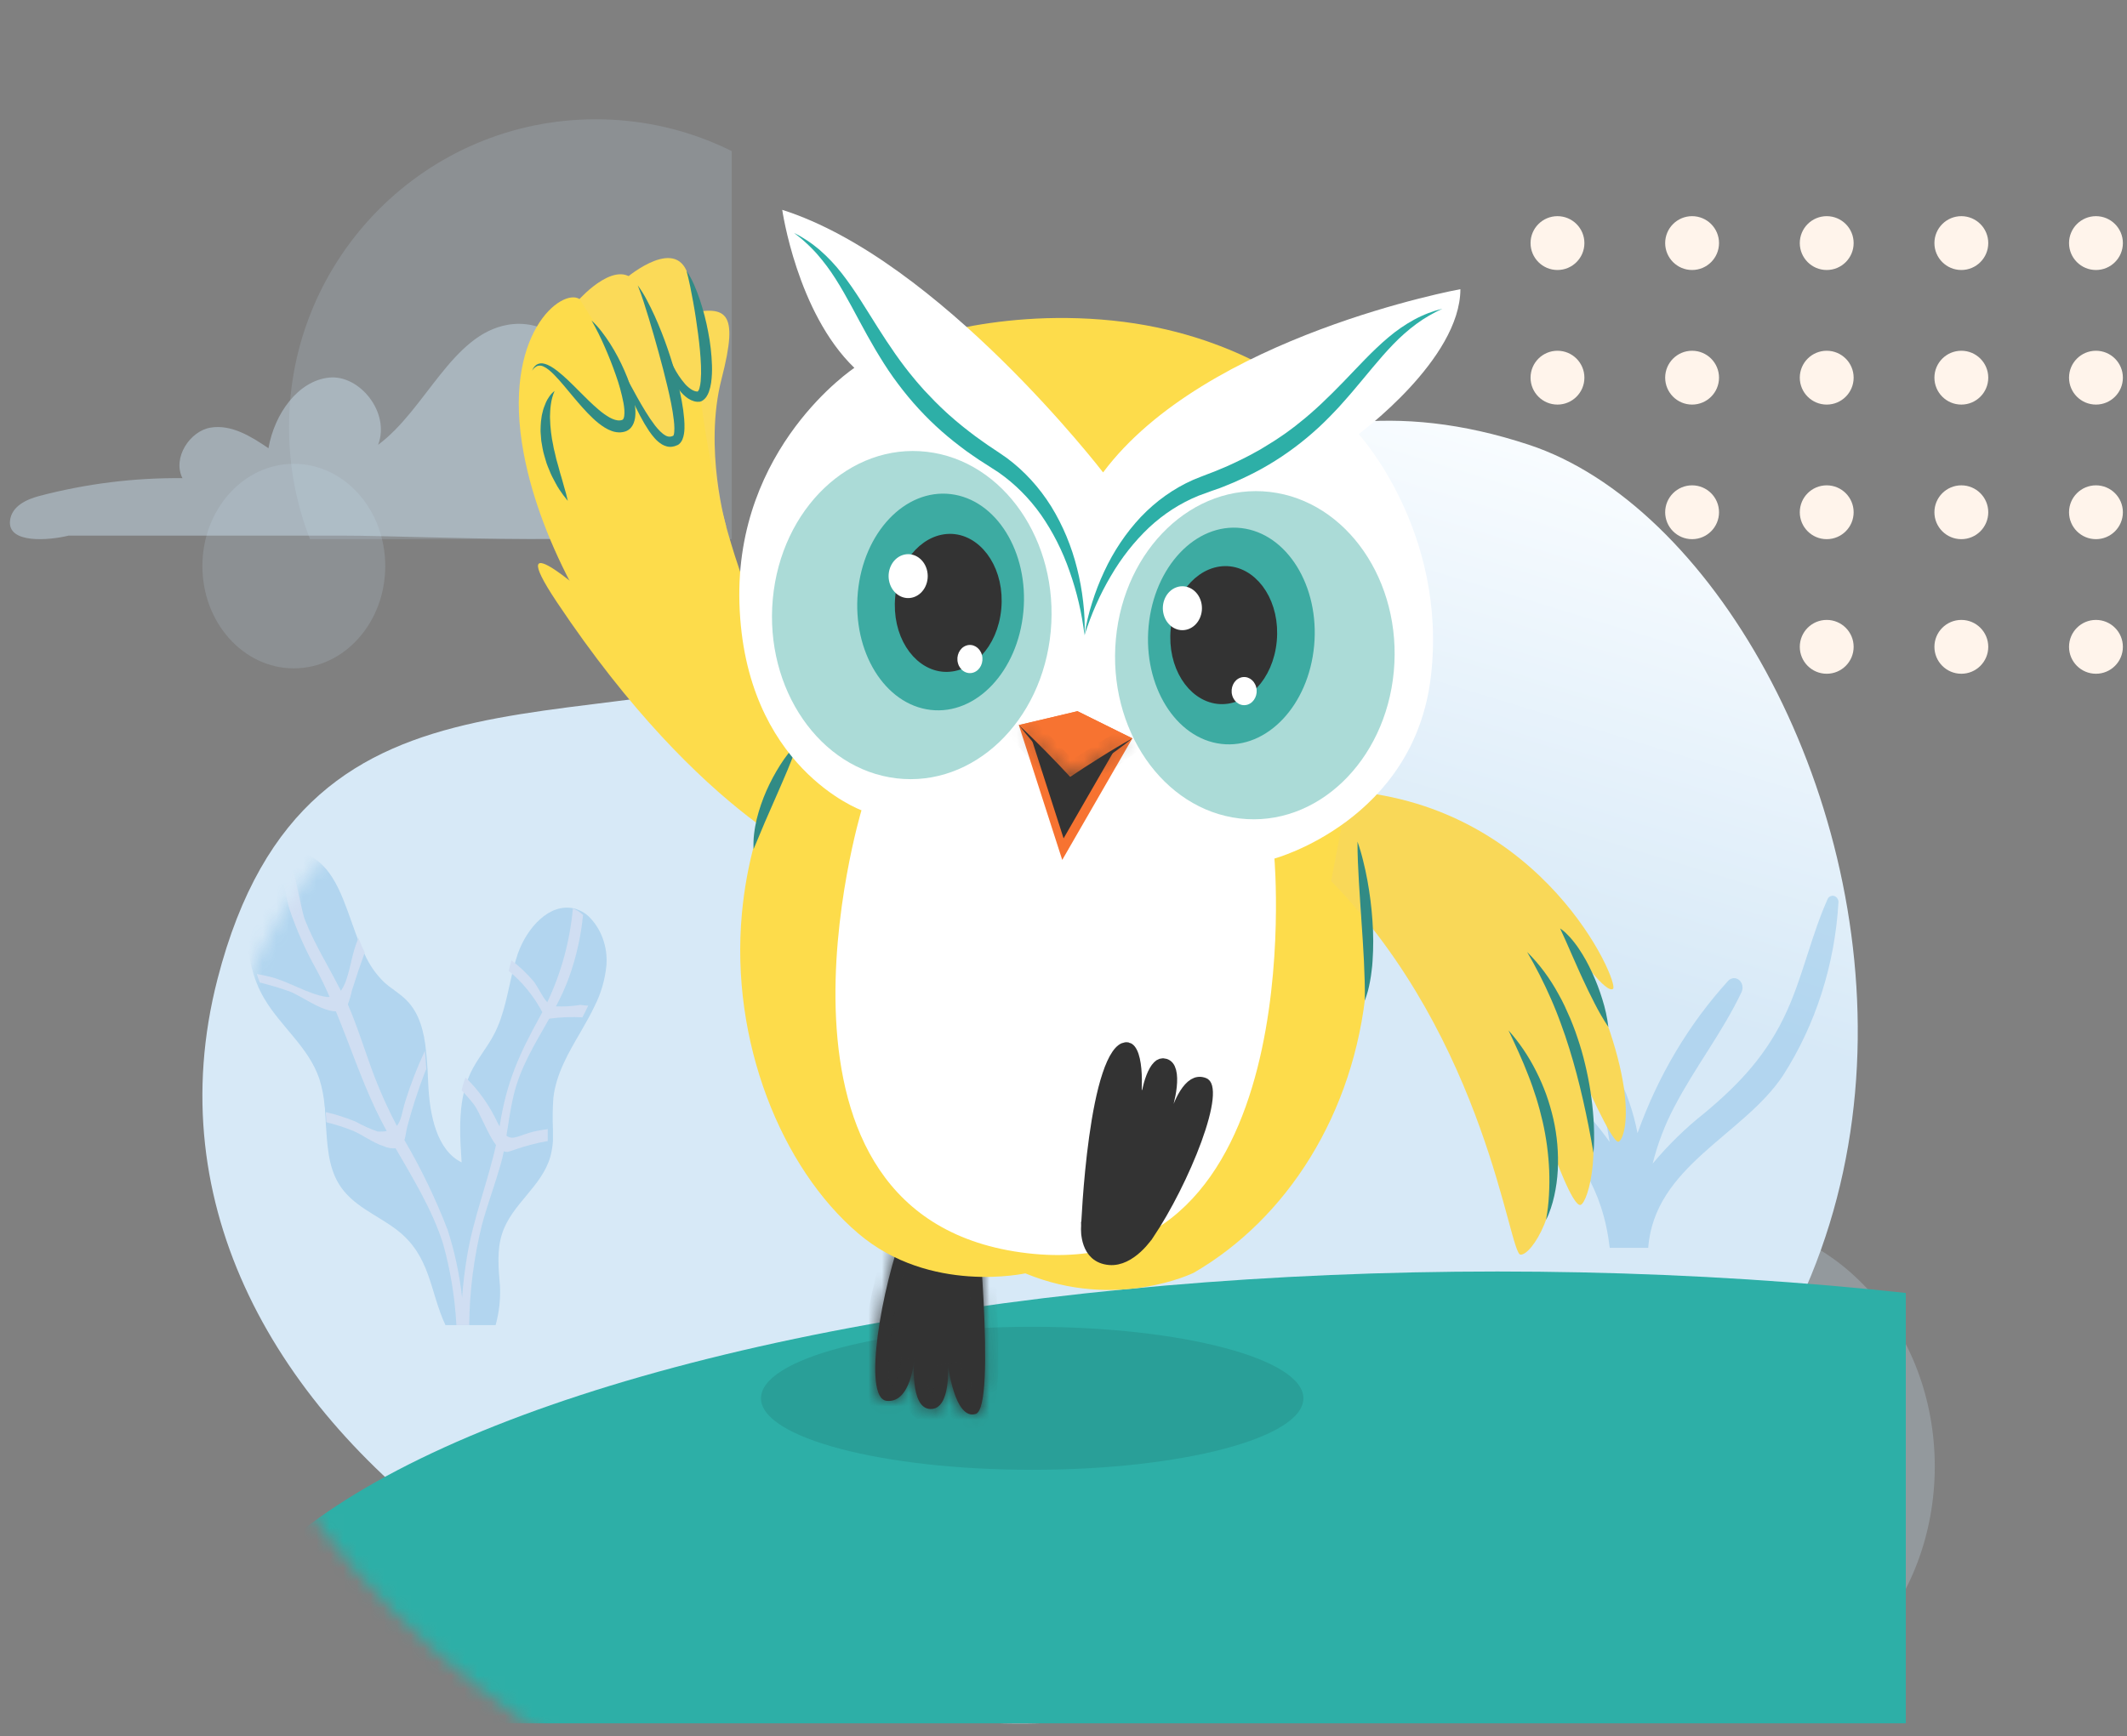 <svg width="158" height="129" viewBox="0 0 158 129" fill="none" xmlns="http://www.w3.org/2000/svg">
<rect x="0" y="0" width="158" height="129" fill="#808080" stroke="none"/>
<ellipse opacity="0.25" cx="127.429" cy="108.963" rx="16.292" ry="18.299" fill="#CDE4F4"/>
<g clip-path="url(#clip0_1544_17081)">
<ellipse opacity="0.16" cx="44.256" cy="31.736" rx="22.788" ry="22.874" fill="#CDE4F4"/>
</g>
<path opacity="0.8" d="M59.425 71.8H79.966C85.475 71.8 102.787 72.729 104.384 70.992C107.946 67.115 97.417 66.066 95.972 67.225C96.969 66.429 97.7 65.273 98.046 63.946C98.392 62.618 98.334 61.196 97.879 59.911C97.425 58.626 96.602 57.553 95.544 56.868C94.485 56.182 93.254 55.923 92.05 56.134C87.898 56.852 85.96 62.43 82.421 65.053C83.344 62.655 81.037 59.806 78.757 60.058C76.478 60.31 74.725 62.723 74.277 65.305C72.967 64.408 71.509 63.521 69.977 63.773C68.445 64.025 67.126 66.013 67.887 67.529C64.304 67.493 60.729 67.938 57.238 68.857C56.315 69.103 55.194 69.607 55.078 70.693C54.894 72.403 57.925 72.167 59.425 71.8Z" fill="#CDE4F4"/>
<path opacity="0.44" d="M5.09 39.8H25.631C31.141 39.8 48.452 40.729 50.049 38.992C53.611 35.115 43.082 34.066 41.638 35.225C42.634 34.429 43.365 33.273 43.711 31.946C44.058 30.618 43.999 29.196 43.544 27.911C43.09 26.626 42.267 25.553 41.209 24.868C40.15 24.182 38.919 23.923 37.716 24.134C33.563 24.852 31.625 30.43 28.086 33.053C29.009 30.655 26.702 27.806 24.423 28.058C22.143 28.31 20.39 30.723 19.942 33.305C18.632 32.408 17.174 31.521 15.642 31.773C14.11 32.025 12.791 34.013 13.552 35.529C9.969 35.493 6.394 35.938 2.903 36.857C1.98 37.103 0.859 37.607 0.743 38.693C0.559 40.404 3.59 40.167 5.09 39.8Z" fill="#CDE4F4"/>
<circle cx="115.694" cy="18.062" r="2" fill="#FFF4EB"/>
<circle cx="125.694" cy="18.062" r="2" fill="#FFF4EB"/>
<circle cx="135.694" cy="18.062" r="2" fill="#FFF4EB"/>
<circle cx="145.694" cy="18.062" r="2" fill="#FFF4EB"/>
<circle cx="155.694" cy="18.062" r="2" fill="#FFF4EB"/>
<circle cx="115.694" cy="28.062" r="2" fill="#FFF4EB"/>
<circle cx="125.694" cy="28.062" r="2" fill="#FFF4EB"/>
<circle cx="135.694" cy="28.062" r="2" fill="#FFF4EB"/>
<circle cx="145.694" cy="28.062" r="2" fill="#FFF4EB"/>
<circle cx="155.694" cy="28.062" r="2" fill="#FFF4EB"/>
<circle cx="115.694" cy="38.062" r="2" fill="#FFF4EB"/>
<circle cx="125.694" cy="38.062" r="2" fill="#FFF4EB"/>
<circle cx="135.694" cy="38.062" r="2" fill="#FFF4EB"/>
<circle cx="145.694" cy="38.062" r="2" fill="#FFF4EB"/>
<circle cx="155.694" cy="38.062" r="2" fill="#FFF4EB"/>
<circle cx="115.694" cy="48.062" r="2" fill="#FFF4EB"/>
<circle cx="125.694" cy="48.062" r="2" fill="#FFF4EB"/>
<circle cx="135.694" cy="48.062" r="2" fill="#FFF4EB"/>
<circle cx="145.694" cy="48.062" r="2" fill="#FFF4EB"/>
<circle cx="155.694" cy="48.062" r="2" fill="#FFF4EB"/>
<ellipse opacity="0.16" cx="21.826" cy="42.062" rx="6.792" ry="7.6" fill="#CDE4F4"/>
<path d="M16.157 72.746C7.444 106.562 51.294 132.39 84.08 127.457C161.519 115.803 140.433 41.909 113.563 33.046C93.67 26.485 83.403 39.522 64.113 47.86C44.622 56.285 22.874 46.675 16.157 72.746Z" fill="url(#paint0_linear_1544_17081)"/>
<g clip-path="url(#clip1_1544_17081)">
<mask id="mask0_1544_17081" style="mask-type:alpha" maskUnits="userSpaceOnUse" x="15" y="26" width="173" height="122">
<path d="M16.604 77.917C4.417 120.187 65.752 152.472 111.611 146.305C219.929 131.739 190.435 39.371 152.85 28.293C125.025 20.091 110.664 36.386 83.683 46.809C56.42 57.341 26 45.328 16.604 77.917Z" fill="url(#paint1_linear_1544_17081)"/>
</mask>
<g mask="url(#mask0_1544_17081)">
<path opacity="0.24" d="M45.048 71.724C44.942 72.798 44.64 73.837 44.158 74.776C44.021 75.069 43.869 75.362 43.713 75.645C43.556 75.927 43.327 76.34 43.131 76.677C42.241 78.202 41.313 79.782 41.107 81.564C41.049 82.344 41.038 83.127 41.073 83.909C41.073 84.208 41.073 84.496 41.073 84.789C41.047 85.174 40.985 85.554 40.887 85.924C40.261 88.172 38.003 89.459 37.294 91.675C36.898 92.902 37.03 94.249 37.138 95.546C37.188 96.532 37.078 97.52 36.815 98.462H33.09C31.911 95.937 32.009 93.309 29.452 91.365C27.986 90.252 26.167 89.6 25.175 87.977C24.368 86.657 24.309 85.039 24.197 83.415C24.197 83.165 24.172 82.91 24.148 82.66C24.148 82.503 24.148 82.351 24.114 82.194C24.061 81.503 23.929 80.822 23.723 80.168C22.931 77.811 20.872 76.307 19.631 74.195C19.417 73.836 19.231 73.458 19.073 73.065C18.99 72.859 18.917 72.647 18.849 72.436C18.466 71.232 18.321 69.951 18.424 68.679C18.527 67.407 18.875 66.175 19.445 65.067C19.693 64.567 20.025 64.125 20.423 63.764C20.604 63.608 20.805 63.484 21.019 63.394L21.127 63.356C21.753 63.178 22.415 63.255 22.994 63.574C24.95 64.584 25.585 67.098 26.446 69.422C26.49 69.547 26.539 69.672 26.587 69.791C26.733 70.162 26.896 70.525 27.076 70.877C27.432 71.684 27.931 72.402 28.543 72.989C29.066 73.467 29.687 73.804 30.186 74.309C31.163 75.281 31.511 76.677 31.652 78.143C31.701 78.588 31.735 79.039 31.76 79.484C31.784 79.929 31.794 80.233 31.814 80.603C31.921 82.845 32.439 85.463 34.292 86.369C34.17 84.605 34.062 82.764 34.478 81.086C34.555 80.758 34.656 80.439 34.781 80.13C34.835 79.989 34.894 79.848 34.957 79.712C35.446 78.68 36.204 77.828 36.722 76.812C37.446 75.411 37.7 73.793 38.071 72.229C38.135 71.969 38.203 71.686 38.282 71.447C38.36 71.208 38.399 71.062 38.462 70.872C39.147 68.928 40.814 67.07 42.652 67.505C42.752 67.528 42.85 67.561 42.945 67.603C43.23 67.707 43.494 67.871 43.723 68.086C44.185 68.534 44.546 69.097 44.776 69.729C45.006 70.362 45.099 71.045 45.048 71.724Z" fill="#3E96D4"/>
<path d="M43.694 74.722C43.56 75.016 43.413 75.31 43.26 75.593C42.449 75.544 41.635 75.577 40.828 75.691H40.795C39.767 77.525 38.643 79.294 38.148 81.412C37.915 82.392 37.782 83.388 37.62 84.385C38.124 84.766 38.605 84.33 39.633 84.085C39.983 84.002 40.335 83.94 40.69 83.9C40.69 84.199 40.69 84.488 40.69 84.782C39.885 84.924 39.09 85.129 38.31 85.397C37.872 85.539 37.706 85.664 37.425 85.544C37.349 85.914 37.263 86.29 37.158 86.633C36.734 88.103 36.206 89.513 35.806 90.988C35.2 93.42 34.88 95.933 34.854 98.462H33.902C33.792 96.401 33.458 94.364 32.908 92.398C32.084 89.834 30.694 87.596 29.385 85.321C29.077 85.346 28.767 85.29 28.481 85.157C27.8 84.962 26.796 84.254 26.234 84.025C25.582 83.763 24.916 83.55 24.24 83.388C24.24 83.138 24.216 82.882 24.192 82.632C24.956 82.805 25.707 83.045 26.439 83.35C26.958 83.642 27.498 83.885 28.052 84.074C28.276 84.09 28.502 84.079 28.724 84.041C28.448 83.524 28.171 83.007 27.919 82.474C26.791 80.084 25.958 77.574 24.949 75.146C23.849 75.146 22.355 73.965 21.45 73.644C20.736 73.393 20.022 73.186 19.294 73.001C19.213 72.794 19.142 72.582 19.075 72.37C19.394 72.43 19.708 72.495 20.027 72.571C21.427 72.903 22.883 73.883 24.278 74.079C24.348 74.085 24.418 74.085 24.487 74.079C24.183 73.388 23.864 72.707 23.502 72.043C22.698 70.614 22.023 69.094 21.488 67.508C21.308 66.964 21.012 65.081 20.617 63.671C20.794 63.515 20.989 63.39 21.198 63.3L21.303 63.262C22.003 64.966 22.35 67.585 22.664 68.38C23.397 70.225 24.444 71.864 25.32 73.617C25.91 72.833 26.058 71.243 26.424 70.231C26.486 70.056 26.553 69.888 26.62 69.686C26.762 70.058 26.921 70.422 27.096 70.775C26.762 71.689 26.448 72.62 26.144 73.589C26.07 73.946 25.968 74.294 25.839 74.629C26.596 76.377 27.143 78.222 27.824 80.013C28.306 81.267 28.86 82.484 29.48 83.655C29.823 83.252 29.866 82.599 30.104 81.842C30.506 80.55 30.993 79.294 31.561 78.086C31.608 78.532 31.641 78.984 31.665 79.431L31.565 79.665C31.057 80.986 30.619 82.34 30.252 83.72C30.19 83.938 30.142 84.379 30.042 84.717C31.277 86.821 32.349 89.045 33.245 91.364C33.774 92.995 34.136 94.69 34.326 96.415C34.402 95.35 34.531 94.29 34.712 93.242C35.188 90.438 36.23 87.841 36.844 85.076C36.263 84.346 35.645 82.664 35.207 82.071C34.919 81.701 34.612 81.35 34.288 81.02C34.363 80.692 34.461 80.371 34.583 80.062C35.572 81.013 36.389 82.174 36.992 83.481L37.111 83.699C37.629 80.356 38.591 78.293 40.143 75.473L40.285 75.206C39.642 74.002 38.792 72.96 37.786 72.141C37.848 71.88 37.915 71.597 37.991 71.357C38.577 71.798 39.119 72.309 39.609 72.882C39.947 73.29 40.281 74.074 40.652 74.471C41.682 72.315 42.329 69.947 42.556 67.503C42.833 67.608 43.09 67.772 43.313 67.988C43.153 69.573 42.804 71.127 42.275 72.604C41.998 73.358 41.67 74.086 41.295 74.781C41.907 74.802 42.52 74.764 43.127 74.667C43.284 74.7 43.498 74.705 43.694 74.722Z" fill="#D0DEF2"/>
<ellipse cx="111.235" cy="125.713" rx="96.169" ry="31.236" fill="#2DAFA7"/>
<path opacity="0.24" d="M136.569 67.006C136.306 71.659 134.876 76.134 132.444 79.918C129.498 84.358 122.892 86.638 122.435 92.718H119.575C119.067 88.334 117.18 85.742 114.206 82.558C112.597 80.822 111.025 78.67 111.718 76.07C111.861 75.662 112.433 75.406 112.69 75.926C113.693 78.083 115.057 80.003 116.708 81.582C117.766 82.552 118.725 83.65 119.568 84.854C119.118 82.038 118.467 79.31 116.708 76.79C116.641 76.68 116.61 76.546 116.622 76.413C116.633 76.279 116.686 76.154 116.77 76.06C116.855 75.965 116.966 75.906 117.086 75.894C117.205 75.881 117.324 75.915 117.423 75.99C119.555 78.171 121.029 81.039 121.641 84.198C123.161 79.935 125.46 76.074 128.39 72.862C128.5 72.752 128.64 72.688 128.788 72.681C128.935 72.675 129.08 72.727 129.197 72.828C129.313 72.929 129.395 73.073 129.426 73.234C129.458 73.395 129.438 73.564 129.37 73.71C127.94 76.726 125.895 79.31 124.365 82.262C123.67 83.578 123.131 84.99 122.764 86.462C123.922 85.075 125.203 83.823 126.589 82.726C129.227 80.526 131.307 78.334 132.787 75.014C133.974 72.342 134.581 69.414 135.782 66.758C135.835 66.678 135.908 66.618 135.992 66.585C136.076 66.553 136.167 66.55 136.253 66.577C136.338 66.604 136.414 66.66 136.471 66.736C136.527 66.813 136.562 66.907 136.569 67.006Z" fill="#3E96D4"/>
</g>
</g>
<ellipse cx="76.674" cy="103.899" rx="20.146" ry="5.313" fill="#299F98"/>
<mask id="path-33-inside-1_1544_17081" fill="white">
<path d="M72.467 88.876C72.467 88.876 74.065 104.551 72.482 105.059C70.9 105.567 70.408 101.345 70.408 101.345C70.408 101.345 70.682 104.724 69.119 104.694C67.555 104.664 67.915 100.96 67.915 100.96C67.915 100.96 67.693 104.271 65.867 104.089C64.04 103.906 65.464 95.686 67.212 91.128"/>
</mask>
<path d="M72.467 88.876C72.467 88.876 74.065 104.551 72.482 105.059C70.9 105.567 70.408 101.345 70.408 101.345C70.408 101.345 70.682 104.724 69.119 104.694C67.555 104.664 67.915 100.96 67.915 100.96C67.915 100.96 67.693 104.271 65.867 104.089C64.04 103.906 65.464 95.686 67.212 91.128" fill="#333333"/>
<path d="M70.408 101.345L69.431 101.485L71.382 101.17L70.408 101.345ZM67.915 100.96L66.939 100.912L68.893 100.975L67.915 100.96ZM72.467 88.876C73.442 88.714 73.442 88.715 73.442 88.715C73.442 88.715 73.442 88.715 73.443 88.715C73.443 88.716 73.443 88.717 73.443 88.718C73.443 88.72 73.443 88.723 73.444 88.727C73.445 88.734 73.446 88.746 73.447 88.761C73.45 88.791 73.455 88.836 73.46 88.894C73.472 89.01 73.488 89.18 73.509 89.397C73.55 89.829 73.606 90.447 73.669 91.189C73.795 92.673 73.946 94.661 74.048 96.668C74.149 98.668 74.203 100.716 74.127 102.31C74.09 103.1 74.019 103.828 73.891 104.398C73.827 104.679 73.737 104.979 73.598 105.244C73.468 105.491 73.203 105.877 72.725 106.03L72.24 104.087C71.959 104.177 71.868 104.381 71.888 104.342C71.899 104.321 71.937 104.232 71.981 104.036C72.068 103.652 72.132 103.072 72.168 102.321C72.238 100.833 72.189 98.867 72.088 96.885C71.988 94.91 71.839 92.947 71.714 91.476C71.652 90.741 71.596 90.13 71.556 89.704C71.536 89.49 71.519 89.323 71.508 89.209C71.503 89.153 71.498 89.109 71.496 89.08C71.494 89.066 71.493 89.055 71.492 89.047C71.492 89.044 71.492 89.041 71.491 89.039C71.491 89.038 71.491 89.038 71.491 89.037C71.491 89.037 71.491 89.037 71.491 89.037C71.491 89.037 71.491 89.037 72.467 88.876ZM72.725 106.03C71.82 106.321 71.134 105.866 70.732 105.381C70.348 104.917 70.092 104.296 69.92 103.763C69.741 103.21 69.621 102.651 69.546 102.239C69.508 102.03 69.48 101.855 69.462 101.73C69.453 101.667 69.446 101.617 69.442 101.582C69.439 101.564 69.438 101.55 69.436 101.54C69.436 101.535 69.435 101.531 69.435 101.528C69.435 101.526 69.435 101.525 69.435 101.524C69.434 101.523 69.434 101.523 69.434 101.522C69.434 101.522 69.434 101.522 69.434 101.522C69.434 101.522 69.434 101.521 70.408 101.345C71.382 101.17 71.382 101.169 71.382 101.169C71.382 101.169 71.382 101.169 71.382 101.169C71.382 101.169 71.382 101.169 71.382 101.169C71.382 101.169 71.382 101.169 71.382 101.17C71.382 101.17 71.383 101.172 71.383 101.175C71.384 101.181 71.385 101.191 71.387 101.204C71.39 101.23 71.395 101.27 71.403 101.322C71.418 101.426 71.441 101.576 71.474 101.756C71.54 102.119 71.642 102.583 71.784 103.022C71.932 103.48 72.096 103.82 72.249 104.005C72.384 104.168 72.353 104.05 72.24 104.087L72.725 106.03ZM70.408 101.345C71.386 101.206 71.386 101.206 71.386 101.206C71.386 101.206 71.386 101.206 71.386 101.207C71.386 101.207 71.386 101.208 71.386 101.208C71.386 101.209 71.386 101.21 71.386 101.212C71.387 101.215 71.387 101.218 71.387 101.223C71.388 101.232 71.389 101.244 71.39 101.259C71.392 101.29 71.394 101.332 71.397 101.385C71.402 101.49 71.407 101.638 71.408 101.814C71.409 102.16 71.394 102.641 71.319 103.135C71.248 103.609 71.107 104.202 70.796 104.702C70.45 105.259 69.864 105.728 69.047 105.712L69.19 103.676C69.207 103.676 69.182 103.674 69.148 103.695C69.123 103.712 69.132 103.716 69.164 103.665C69.241 103.541 69.325 103.294 69.381 102.927C69.433 102.58 69.447 102.218 69.446 101.932C69.445 101.792 69.441 101.676 69.437 101.596C69.435 101.557 69.433 101.526 69.432 101.507C69.432 101.498 69.431 101.491 69.431 101.487C69.431 101.485 69.431 101.484 69.431 101.484C69.431 101.484 69.431 101.484 69.431 101.484C69.431 101.484 69.431 101.484 69.431 101.485C69.431 101.485 69.431 101.485 69.431 101.485C69.431 101.485 69.431 101.485 70.408 101.345ZM69.047 105.712C68.209 105.696 67.689 105.16 67.405 104.625C67.134 104.113 67.014 103.502 66.956 102.989C66.896 102.459 66.892 101.942 66.902 101.566C66.907 101.376 66.916 101.217 66.924 101.104C66.927 101.047 66.931 101.001 66.933 100.969C66.935 100.953 66.936 100.94 66.937 100.93C66.937 100.925 66.938 100.922 66.938 100.919C66.938 100.917 66.938 100.916 66.938 100.915C66.938 100.914 66.938 100.914 66.938 100.913C66.939 100.913 66.939 100.913 66.939 100.913C66.939 100.913 66.939 100.912 67.915 100.96C68.891 101.007 68.891 101.007 68.891 101.007C68.891 101.007 68.891 101.007 68.891 101.006C68.891 101.006 68.891 101.006 68.891 101.006C68.891 101.006 68.891 101.006 68.891 101.006C68.891 101.007 68.891 101.008 68.89 101.011C68.89 101.015 68.889 101.023 68.888 101.034C68.886 101.056 68.884 101.09 68.881 101.134C68.875 101.224 68.868 101.354 68.864 101.512C68.855 101.831 68.859 102.243 68.905 102.642C68.952 103.059 69.035 103.379 69.137 103.57C69.184 103.659 69.216 103.685 69.218 103.686C69.218 103.687 69.217 103.685 69.214 103.684C69.211 103.682 69.207 103.68 69.202 103.679C69.192 103.675 69.187 103.675 69.19 103.676L69.047 105.712ZM67.915 100.96C68.893 100.975 68.893 100.976 68.893 100.976C68.893 100.976 68.893 100.976 68.893 100.977C68.893 100.977 68.893 100.978 68.893 100.978C68.893 100.979 68.893 100.981 68.893 100.982C68.892 100.986 68.892 100.99 68.892 100.994C68.891 101.004 68.89 101.017 68.889 101.032C68.886 101.063 68.882 101.106 68.876 101.159C68.865 101.265 68.847 101.413 68.819 101.588C68.764 101.933 68.666 102.41 68.495 102.896C68.328 103.368 68.063 103.935 67.627 104.382C67.155 104.866 66.505 105.181 65.721 105.103L66.013 103.075C66.141 103.087 66.204 103.057 66.287 102.972C66.407 102.849 66.539 102.622 66.656 102.289C66.769 101.97 66.841 101.631 66.884 101.36C66.905 101.228 66.918 101.118 66.927 101.044C66.93 101.007 66.933 100.979 66.934 100.962C66.935 100.953 66.936 100.947 66.936 100.944C66.936 100.943 66.936 100.942 66.936 100.942C66.936 100.942 66.936 100.942 66.936 100.942C66.936 100.943 66.936 100.943 66.936 100.943C66.936 100.943 66.936 100.944 66.936 100.944C66.936 100.944 66.936 100.944 67.915 100.96ZM65.721 105.103C65.087 105.039 64.687 104.618 64.462 104.192C64.247 103.784 64.14 103.287 64.086 102.798C63.976 101.807 64.05 100.521 64.227 99.166C64.583 96.442 65.395 93.163 66.303 90.796L68.121 91.46C67.28 93.651 66.507 96.761 66.171 99.332C66.002 100.625 65.953 101.713 66.035 102.457C66.077 102.835 66.145 103.046 66.195 103.141C66.235 103.217 66.189 103.092 66.013 103.075L65.721 105.103Z" fill="#333333" mask="url(#path-33-inside-1_1544_17081)"/>
<path d="M53.949 39.129C53.949 39.129 52.26 33.352 53.601 28.149C54.923 23.017 53.989 22.61 50.67 23.402L51.351 37.913" fill="#FBDA58"/>
<path d="M51.724 25.993C53.014 46.39 63.547 58.867 63.547 58.867L61.58 64.375C55.712 61.785 41.498 47.464 38.904 33.697C37.229 24.78 41.759 21.371 43.046 22.221C43.046 22.221 48.738 21.35 50.109 21.921C50.11 21.923 51.566 23.426 51.724 25.993Z" fill="#FDDC4B"/>
<path d="M61.585 64.374C61.585 64.374 52.208 60.988 41.363 44.736C36.969 38.152 44.323 44.848 44.323 44.848" fill="#FDDC4B"/>
<path d="M46.286 20.844C46.286 20.844 49.89 17.641 50.994 20.109C52.097 22.577 53.123 28.758 51.988 29.455C51.988 29.455 50.279 30.126 48.754 24.201" fill="#FBDA58"/>
<path d="M50.994 20.109C51.204 20.894 51.354 21.682 51.496 22.467C51.639 23.253 51.755 24.045 51.859 24.832C51.962 25.619 52.041 26.41 52.072 27.189C52.089 27.568 52.081 27.948 52.049 28.326C52.035 28.496 52.006 28.664 51.961 28.827C51.938 28.933 51.889 29.03 51.822 29.109L51.873 29.083L51.886 29.079L51.881 29.08L51.862 29.087C51.845 29.09 51.828 29.092 51.811 29.092C51.77 29.092 51.729 29.088 51.688 29.081C51.595 29.059 51.504 29.024 51.418 28.975C51.224 28.86 51.047 28.712 50.892 28.537C50.558 28.15 50.268 27.717 50.031 27.248C49.78 26.767 49.554 26.27 49.352 25.76C49.141 25.249 48.952 24.725 48.759 24.198C48.85 24.758 48.968 25.312 49.108 25.862C49.248 26.414 49.424 26.954 49.634 27.477C49.74 27.743 49.861 28.001 49.994 28.251C50.13 28.511 50.288 28.757 50.465 28.985C50.648 29.231 50.867 29.441 51.111 29.607C51.246 29.697 51.391 29.765 51.543 29.81C51.625 29.834 51.71 29.849 51.795 29.854C51.841 29.857 51.887 29.856 51.932 29.852C51.955 29.851 51.982 29.846 52.006 29.843L52.046 29.829L52.07 29.821L52.123 29.802L52.156 29.782C52.285 29.707 52.396 29.6 52.482 29.469C52.554 29.36 52.613 29.242 52.658 29.117C52.735 28.897 52.791 28.669 52.825 28.436C52.882 28.009 52.903 27.577 52.887 27.146C52.86 26.313 52.766 25.485 52.607 24.672C52.456 23.864 52.251 23.07 51.995 22.297C51.866 21.91 51.723 21.531 51.56 21.16C51.398 20.792 51.209 20.441 50.994 20.109Z" fill="#318B85"/>
<path d="M43.047 22.221C43.047 22.221 46.035 18.878 47.373 21.199C48.711 23.521 51.347 32.102 50.177 32.71C49.051 33.304 47.911 31.495 45.495 26.085" fill="#FBDA58"/>
<path d="M47.372 21.202C47.537 21.607 47.678 22.018 47.813 22.432C47.947 22.846 48.078 23.261 48.203 23.677C48.454 24.51 48.695 25.345 48.924 26.183C49.156 27.019 49.374 27.859 49.574 28.7C49.775 29.54 49.957 30.387 50.053 31.219C50.078 31.42 50.092 31.623 50.095 31.826C50.095 31.926 50.093 32.019 50.084 32.105C50.078 32.178 50.064 32.25 50.043 32.319C50.035 32.344 50.027 32.36 50.024 32.367C50.022 32.373 50.024 32.367 50.024 32.367C49.966 32.4 49.904 32.423 49.84 32.437C49.709 32.46 49.575 32.437 49.457 32.371C49.307 32.288 49.169 32.182 49.045 32.056C48.907 31.92 48.777 31.773 48.657 31.617C48.409 31.291 48.178 30.95 47.963 30.596C47.52 29.88 47.112 29.127 46.704 28.373L45.494 26.098C45.795 26.918 46.114 27.728 46.449 28.53C46.787 29.333 47.143 30.126 47.55 30.899C47.753 31.291 47.977 31.67 48.22 32.033C48.348 32.22 48.486 32.398 48.634 32.565C48.794 32.746 48.977 32.901 49.177 33.023C49.289 33.089 49.409 33.138 49.532 33.17C49.664 33.203 49.8 33.211 49.934 33.192C50.066 33.175 50.194 33.136 50.314 33.076L50.326 33.071L50.344 33.065L50.379 33.046C50.401 33.031 50.423 33.016 50.443 32.999C50.483 32.968 50.519 32.931 50.551 32.891C50.607 32.821 50.654 32.743 50.69 32.659C50.745 32.524 50.785 32.382 50.807 32.236C50.827 32.11 50.839 31.982 50.844 31.854C50.85 31.616 50.844 31.377 50.824 31.14C50.787 30.684 50.725 30.231 50.64 29.783C50.559 29.34 50.462 28.903 50.354 28.471C50.141 27.607 49.886 26.761 49.6 25.929C49.314 25.096 48.992 24.28 48.634 23.483C48.453 23.085 48.264 22.692 48.057 22.31C47.855 21.921 47.626 21.551 47.372 21.202Z" fill="#318B85"/>
<path d="M41.195 29.051C41.054 29.157 40.928 29.287 40.822 29.437C40.771 29.513 40.722 29.591 40.671 29.671C40.62 29.751 40.587 29.839 40.544 29.923C40.505 30.009 40.47 30.097 40.44 30.187L40.388 30.323C40.371 30.368 40.357 30.414 40.345 30.461C40.321 30.553 40.299 30.647 40.276 30.741C40.265 30.788 40.254 30.835 40.244 30.883L40.224 31.026C40.192 31.216 40.172 31.409 40.165 31.602C40.164 31.702 40.158 31.795 40.156 31.892L40.155 32.037C40.154 32.085 40.161 32.135 40.162 32.181C40.175 32.376 40.192 32.562 40.207 32.753C40.237 32.943 40.273 33.13 40.304 33.313C40.323 33.406 40.338 33.501 40.362 33.593L40.437 33.866C40.488 34.048 40.538 34.23 40.595 34.403C40.651 34.575 40.726 34.746 40.797 34.916C40.862 35.087 40.935 35.255 41.016 35.418C41.098 35.58 41.182 35.739 41.27 35.898C41.353 36.057 41.444 36.212 41.541 36.361C41.739 36.66 41.952 36.945 42.178 37.217C42.101 36.859 42.008 36.505 41.899 36.158L41.863 36.03L41.827 35.9L41.756 35.643C41.708 35.471 41.661 35.301 41.605 35.135C41.511 34.796 41.428 34.457 41.326 34.126C41.29 33.957 41.249 33.789 41.21 33.621L41.147 33.37C41.124 33.288 41.116 33.202 41.1 33.118L41.002 32.614C40.978 32.446 40.957 32.277 40.931 32.109C40.889 31.771 40.866 31.43 40.859 31.089L40.855 30.961C40.856 30.919 40.858 30.877 40.86 30.834C40.863 30.75 40.867 30.665 40.869 30.579C40.87 30.494 40.886 30.411 40.887 30.326C40.893 30.24 40.903 30.155 40.917 30.07C40.963 29.716 41.057 29.373 41.195 29.051Z" fill="#318B85"/>
<path d="M43.944 23.814C44.308 24.453 44.638 25.116 44.932 25.799C45.227 26.474 45.499 27.16 45.74 27.854C45.985 28.533 46.178 29.234 46.316 29.951C46.347 30.118 46.368 30.288 46.38 30.459C46.391 30.611 46.387 30.763 46.368 30.914C46.361 31.004 46.33 31.09 46.278 31.16C46.26 31.18 46.238 31.195 46.214 31.203C46.161 31.221 46.107 31.233 46.052 31.238C45.825 31.259 45.549 31.168 45.279 31.019C44.999 30.857 44.732 30.666 44.481 30.451C43.96 30.011 43.461 29.508 42.955 29C42.448 28.491 41.939 27.977 41.364 27.533C41.075 27.317 40.767 27.104 40.406 27.02C40.222 26.97 40.029 26.996 39.862 27.094C39.71 27.198 39.593 27.356 39.529 27.543C39.62 27.387 39.751 27.267 39.904 27.198C40.053 27.147 40.213 27.157 40.356 27.225C40.505 27.292 40.645 27.381 40.773 27.488C40.905 27.596 41.033 27.712 41.154 27.836C41.644 28.337 42.094 28.901 42.559 29.457C42.793 29.734 43.027 30.014 43.272 30.285C43.517 30.556 43.769 30.826 44.04 31.079C44.315 31.345 44.613 31.579 44.931 31.777C45.102 31.883 45.282 31.969 45.469 32.034C45.674 32.106 45.889 32.136 46.103 32.125C46.218 32.118 46.331 32.097 46.442 32.062C46.581 32.017 46.709 31.938 46.818 31.831C46.922 31.725 47.005 31.596 47.063 31.453C47.113 31.332 47.149 31.204 47.17 31.072C47.204 30.846 47.211 30.616 47.192 30.388C47.176 30.18 47.148 29.972 47.109 29.767C46.947 28.995 46.703 28.247 46.385 27.539C46.081 26.841 45.726 26.172 45.325 25.54C44.919 24.909 44.475 24.304 43.944 23.814Z" fill="#318B85"/>
<path d="M63.758 91.653C58.029 86.775 54.232 77.342 55.111 67.874C56.478 53.132 67.971 42.396 80.779 43.893C93.588 45.391 102.864 58.56 101.497 73.302C100.618 82.769 95.566 90.584 88.672 94.572C88.672 94.572 82.921 97.414 76.165 94.615C76.164 94.611 69.091 96.194 63.758 91.653Z" fill="#FDDC4B"/>
<path d="M59.277 55.17C59.024 55.416 58.787 55.682 58.57 55.968C58.349 56.245 58.147 56.544 57.953 56.846C57.568 57.452 57.225 58.091 56.931 58.758C56.635 59.43 56.395 60.13 56.214 60.851C56.046 61.578 55.934 62.332 55.98 63.09L56.814 61.099L57.661 59.162C57.945 58.516 58.228 57.864 58.504 57.207C58.779 56.551 59.046 55.882 59.277 55.17Z" fill="#318B85"/>
<path d="M98.88 65.465C110.453 77.326 112.083 93.193 112.948 93.225C113.813 93.258 115.956 89.753 115.406 85.686C115.406 85.686 116.847 89.725 117.415 89.527C117.983 89.33 119.235 84.983 117.462 79.74C117.462 79.74 119.753 85.017 120.235 84.832C120.717 84.648 122.039 80.928 117.227 70.925C117.227 70.925 119.319 73.879 119.822 73.473C120.325 73.066 114.727 59.895 100.161 58.768" fill="#F9D858"/>
<path d="M114.844 90.638C114.916 90.501 114.982 90.361 115.04 90.216C115.098 90.071 115.152 89.924 115.202 89.775C115.302 89.476 115.387 89.171 115.455 88.861C115.594 88.239 115.681 87.603 115.716 86.962C115.781 85.675 115.671 84.384 115.387 83.135C115.243 82.513 115.065 81.902 114.852 81.306C114.636 80.714 114.385 80.139 114.103 79.584C113.546 78.477 112.858 77.461 112.058 76.563C112.586 77.677 113.096 78.778 113.529 79.906C113.752 80.468 113.945 81.04 114.128 81.613C114.209 81.904 114.306 82.189 114.378 82.481C114.449 82.774 114.527 83.066 114.597 83.359C114.864 84.537 115.025 85.742 115.078 86.956C115.103 87.567 115.097 88.18 115.062 88.791C115.03 89.412 114.957 90.029 114.844 90.638Z" fill="#318B85"/>
<path d="M118.368 85.659C118.401 85.319 118.41 84.978 118.415 84.637C118.419 84.296 118.411 83.955 118.398 83.614C118.368 82.932 118.305 82.252 118.215 81.579C118.126 80.906 118.006 80.232 117.86 79.568C117.79 79.234 117.704 78.905 117.622 78.575C117.541 78.244 117.441 77.92 117.34 77.596C117.29 77.435 117.238 77.273 117.182 77.114C117.126 76.954 117.074 76.791 117.017 76.633C116.897 76.317 116.781 75.999 116.648 75.689C116.515 75.379 116.378 75.072 116.236 74.769C116.095 74.466 115.941 74.167 115.775 73.878C115.142 72.704 114.354 71.645 113.439 70.736C114.095 71.856 114.688 73.022 115.214 74.226C115.348 74.522 115.469 74.826 115.592 75.126C115.707 75.433 115.833 75.731 115.94 76.041C116.168 76.651 116.376 77.272 116.57 77.899C116.765 78.525 116.948 79.157 117.116 79.794C117.283 80.431 117.442 81.074 117.589 81.721C117.736 82.368 117.874 83.02 118.004 83.674C118.133 84.329 118.252 84.99 118.368 85.659Z" fill="#318B85"/>
<path d="M119.475 76.311C119.389 75.603 119.237 74.907 119.022 74.235C118.816 73.566 118.567 72.915 118.277 72.286C118.203 72.13 118.131 71.972 118.053 71.818C117.975 71.663 117.894 71.511 117.812 71.359C117.64 71.059 117.468 70.76 117.271 70.477C117.174 70.335 117.077 70.193 116.969 70.059C116.861 69.925 116.759 69.789 116.642 69.663C116.525 69.537 116.407 69.413 116.285 69.297C116.163 69.18 116.024 69.081 115.889 68.984C116.191 69.621 116.454 70.238 116.727 70.858C116.865 71.165 116.997 71.477 117.137 71.783C117.204 71.939 117.275 72.092 117.343 72.246C117.412 72.4 117.483 72.554 117.554 72.707C117.836 73.32 118.13 73.929 118.442 74.534C118.753 75.15 119.098 75.743 119.475 76.311Z" fill="#318B85"/>
<path d="M97.03 29.253C97.03 29.253 91.865 24.763 82.642 23.82C73.419 22.876 66.717 25.706 66.717 25.706L81.414 37.978L97.03 29.253Z" fill="#FDDC4B"/>
<path d="M63.994 60.207C63.994 60.207 55.291 57.034 54.927 44.817C54.584 33.201 63.466 27.334 63.466 27.334C59.197 23.219 58.107 15.592 58.107 15.592C69.796 19.302 81.941 35.103 81.941 35.103C89.513 24.951 108.482 21.486 108.482 21.486C108.475 26.709 100.925 32.254 100.925 32.254C100.925 32.254 107.532 39.458 106.297 50.215C105.062 60.972 94.667 63.794 94.667 63.794C94.667 63.794 97.406 95.584 76.308 93.118C54.855 90.613 63.994 60.207 63.994 60.207Z" fill="white"/>
<path d="M92.088 60.816C86.387 60.149 82.269 54.177 82.891 47.477C83.512 40.777 88.638 35.886 94.339 36.553C100.04 37.221 104.157 43.193 103.536 49.893C102.914 56.593 97.789 61.484 92.088 60.816Z" fill="#ABDBD7"/>
<path d="M66.605 57.834C60.904 57.166 56.786 51.194 57.407 44.494C58.029 37.794 63.154 32.904 68.855 33.571C74.556 34.238 78.674 40.21 78.052 46.91C77.431 53.61 72.305 58.501 66.605 57.834Z" fill="#ABDBD7"/>
<path d="M90.726 55.276C87.33 54.878 84.911 50.966 85.321 46.538C85.732 42.109 88.818 38.842 92.214 39.239C95.609 39.636 98.029 43.548 97.618 47.977C97.208 52.405 94.122 55.673 90.726 55.276Z" fill="#3DABA2"/>
<path d="M87.46 46.789C87.214 49.443 88.666 51.591 90.475 51.803C92.283 52.015 94.098 50.249 94.344 47.594C94.59 44.94 93.139 42.792 91.33 42.581C89.521 42.369 87.707 44.135 87.46 46.789Z" fill="#333333" stroke="#333333"/>
<path d="M88.263 46.751C87.497 47.018 86.683 46.538 86.445 45.677C86.206 44.817 86.634 43.902 87.4 43.635C88.166 43.367 88.98 43.847 89.219 44.708C89.457 45.568 89.029 46.483 88.263 46.751Z" fill="white"/>
<path d="M92.696 52.35C92.205 52.521 91.683 52.213 91.531 51.662C91.378 51.11 91.652 50.524 92.143 50.353C92.634 50.181 93.156 50.489 93.309 51.041C93.462 51.592 93.187 52.178 92.696 52.35Z" fill="white"/>
<path d="M69.127 52.748C65.732 52.351 63.312 48.439 63.723 44.01C64.134 39.582 67.219 36.314 70.615 36.712C74.011 37.109 76.431 41.021 76.02 45.45C75.609 49.878 72.523 53.146 69.127 52.748Z" fill="#3DABA2"/>
<path d="M66.997 44.394C66.75 47.048 68.202 49.196 70.011 49.407C71.819 49.619 73.634 47.853 73.88 45.199C74.126 42.545 72.675 40.397 70.866 40.185C69.057 39.974 67.243 41.739 66.997 44.394Z" fill="#333333" stroke="#333333"/>
<path d="M67.893 44.366C67.127 44.634 66.313 44.153 66.074 43.293C65.836 42.432 66.264 41.518 67.03 41.25C67.796 40.983 68.61 41.463 68.849 42.324C69.087 43.184 68.659 44.098 67.893 44.366Z" fill="white"/>
<path d="M72.325 49.967C71.834 50.139 71.312 49.831 71.16 49.279C71.007 48.728 71.281 48.141 71.772 47.97C72.263 47.798 72.785 48.106 72.938 48.658C73.091 49.209 72.816 49.795 72.325 49.967Z" fill="white"/>
<path d="M80.562 47.205C81.049 45.653 81.704 44.175 82.514 42.804C83.3 41.452 84.258 40.236 85.357 39.195C85.902 38.687 86.484 38.233 87.099 37.837C87.71 37.445 88.35 37.112 89.012 36.841C89.349 36.723 89.672 36.595 90.04 36.465L90.578 36.278C90.757 36.215 90.932 36.138 91.109 36.068C91.286 35.998 91.464 35.926 91.64 35.85L92.164 35.613C92.515 35.462 92.857 35.279 93.202 35.109C94.576 34.397 95.88 33.527 97.095 32.513C97.4 32.262 97.693 31.995 97.987 31.73L98.417 31.319C98.558 31.184 98.695 31.038 98.835 30.898C98.974 30.758 99.112 30.613 99.249 30.467C99.387 30.321 99.525 30.178 99.652 30.027C99.919 29.733 100.178 29.432 100.437 29.133C101.469 27.93 102.428 26.684 103.495 25.582C104.027 25.028 104.599 24.524 105.204 24.075C105.359 23.968 105.511 23.855 105.669 23.752C105.828 23.65 105.987 23.551 106.15 23.457C106.312 23.363 106.478 23.273 106.644 23.184C106.811 23.096 106.983 23.022 107.153 22.939C106.974 22.987 106.794 23.036 106.613 23.087C106.436 23.148 106.258 23.21 106.08 23.273C105.902 23.335 105.732 23.422 105.556 23.496C105.381 23.57 105.215 23.667 105.043 23.753C104.367 24.124 103.724 24.567 103.123 25.077C101.918 26.091 100.861 27.273 99.783 28.383C98.705 29.493 97.614 30.563 96.431 31.484L96.213 31.66L95.992 31.827C95.845 31.937 95.698 32.051 95.542 32.16C95.235 32.367 94.933 32.588 94.619 32.783C94.305 32.977 93.991 33.174 93.674 33.365C93.516 33.461 93.352 33.544 93.191 33.633C93.03 33.723 92.871 33.816 92.705 33.895C92.376 34.059 92.052 34.236 91.716 34.383L91.216 34.615L90.709 34.829C90.539 34.899 90.372 34.975 90.201 35.041L89.687 35.237C89.354 35.363 88.98 35.51 88.62 35.66C87.185 36.296 85.87 37.23 84.744 38.413C83.641 39.588 82.72 40.961 82.019 42.475C81.67 43.22 81.371 43.992 81.124 44.786C80.871 45.572 80.683 46.381 80.562 47.205Z" fill="#2DAFA7"/>
<path d="M80.562 47.204C80.596 46.37 80.561 45.533 80.459 44.705C80.365 43.871 80.214 43.045 80.009 42.236C79.6 40.592 78.951 39.036 78.087 37.631C77.201 36.212 76.086 34.994 74.8 34.039C74.475 33.81 74.138 33.578 73.832 33.378L73.366 33.066C73.211 32.962 73.061 32.849 72.907 32.741L72.451 32.414L72.001 32.072C71.699 31.85 71.414 31.603 71.122 31.366C70.975 31.25 70.837 31.12 70.694 30.997C70.55 30.874 70.408 30.752 70.271 30.622C69.997 30.362 69.718 30.107 69.453 29.834C69.189 29.56 68.924 29.288 68.664 29.01C68.536 28.87 68.412 28.724 68.285 28.58L68.097 28.364L67.913 28.142C66.924 26.968 66.052 25.67 65.202 24.332C64.352 22.994 63.533 21.595 62.54 20.323C62.045 19.686 61.496 19.103 60.902 18.584C60.749 18.461 60.602 18.332 60.444 18.215C60.286 18.099 60.133 17.982 59.974 17.88C59.815 17.778 59.65 17.674 59.486 17.576C59.322 17.479 59.15 17.393 58.984 17.307C59.135 17.428 59.286 17.548 59.439 17.664C59.592 17.781 59.729 17.919 59.873 18.045C60.018 18.171 60.151 18.312 60.29 18.445C60.429 18.578 60.554 18.728 60.686 18.867C61.195 19.447 61.662 20.073 62.08 20.738C62.923 22.064 63.633 23.505 64.421 24.917C64.618 25.27 64.819 25.623 65.025 25.973C65.127 26.149 65.233 26.322 65.341 26.494C65.448 26.666 65.554 26.84 65.662 27.011C65.77 27.183 65.881 27.355 65.996 27.522L66.343 28.024C66.582 28.351 66.819 28.68 67.071 28.996C68.073 30.27 69.19 31.423 70.404 32.438C70.711 32.685 71.012 32.941 71.327 33.172L71.797 33.525C71.955 33.64 72.116 33.751 72.275 33.858C72.435 33.965 72.594 34.082 72.758 34.189L73.248 34.501C73.584 34.713 73.878 34.909 74.184 35.106C74.782 35.525 75.347 35.999 75.873 36.525C76.403 37.053 76.89 37.632 77.331 38.255C78.216 39.528 78.93 40.94 79.45 42.446C79.994 43.974 80.367 45.573 80.562 47.204Z" fill="#2DAFA7"/>
<path d="M84.114 54.863L80.039 52.844L75.681 53.875L78.906 63.895L84.114 54.863Z" fill="#F77331"/>
<path d="M79.783 54.369L77.181 54.985L79.137 61.065L82.284 55.608L79.783 54.369Z" fill="#333333" stroke="#333333"/>
<path d="M84.114 54.863L80.039 52.844L75.681 53.875L79.47 57.961L84.114 54.863Z" fill="#F77331"/>
<mask id="path-67-inside-2_1544_17081" fill="white">
<path d="M75.681 53.875C75.97 54.245 76.271 54.604 76.571 54.963C76.871 55.321 77.176 55.675 77.488 56.023C77.799 56.372 78.105 56.72 78.415 57.067C78.724 57.415 79.042 57.754 79.355 58.098L79.448 58.199L79.56 58.124L80.717 57.342C81.099 57.074 81.485 56.813 81.864 56.541C82.243 56.27 82.623 55.997 82.999 55.719C83.376 55.441 83.749 55.157 84.117 54.863C83.71 55.083 83.312 55.32 82.913 55.555C82.514 55.791 82.119 56.033 81.726 56.282C81.334 56.531 80.943 56.781 80.551 57.029L79.386 57.797L79.592 57.825C79.274 57.488 78.959 57.147 78.637 56.812C78.316 56.476 77.997 56.141 77.671 55.813C77.344 55.486 77.019 55.157 76.687 54.833C76.356 54.509 76.022 54.185 75.681 53.875Z"/>
</mask>
<path d="M75.681 53.875C75.97 54.245 76.271 54.604 76.571 54.963C76.871 55.321 77.176 55.675 77.488 56.023C77.799 56.372 78.105 56.72 78.415 57.067C78.724 57.415 79.042 57.754 79.355 58.098L79.448 58.199L79.56 58.124L80.717 57.342C81.099 57.074 81.485 56.813 81.864 56.541C82.243 56.27 82.623 55.997 82.999 55.719C83.376 55.441 83.749 55.157 84.117 54.863C83.71 55.083 83.312 55.32 82.913 55.555C82.514 55.791 82.119 56.033 81.726 56.282C81.334 56.531 80.943 56.781 80.551 57.029L79.386 57.797L79.592 57.825C79.274 57.488 78.959 57.147 78.637 56.812C78.316 56.476 77.997 56.141 77.671 55.813C77.344 55.486 77.019 55.157 76.687 54.833C76.356 54.509 76.022 54.185 75.681 53.875Z" fill="#333333"/>
<path d="M75.681 53.875L74.906 54.542L76.349 53.093L75.681 53.875ZM79.355 58.098L78.627 58.821L78.625 58.818L79.355 58.098ZM79.448 58.199L79.948 59.046L79.258 59.509L78.72 58.922L79.448 58.199ZM79.56 58.124L80.063 58.969L80.06 58.971L79.56 58.124ZM80.717 57.342L81.236 58.176L81.228 58.182L81.22 58.187L80.717 57.342ZM84.117 54.863L83.702 53.965L84.689 55.657L84.117 54.863ZM80.551 57.029L80.058 56.178L80.065 56.173L80.073 56.168L80.551 57.029ZM79.386 57.797L79.206 58.807L76.61 58.451L78.893 56.946L79.386 57.797ZM79.592 57.825L80.311 57.093L82.327 59.235L79.412 58.835L79.592 57.825ZM76.456 53.208C76.734 53.563 77.024 53.91 77.326 54.271L75.816 55.654C75.517 55.298 75.207 54.927 74.906 54.542L76.456 53.208ZM77.326 54.271C77.621 54.623 77.919 54.969 78.223 55.309L76.752 56.738C76.433 56.381 76.122 56.02 75.816 55.654L77.326 54.271ZM78.223 55.309C78.53 55.651 78.853 56.02 79.151 56.354L77.678 57.781C77.356 57.42 77.069 57.093 76.752 56.738L78.223 55.309ZM79.151 56.354C79.458 56.698 79.759 57.019 80.085 57.377L78.625 58.818C78.325 58.489 77.991 58.131 77.678 57.781L79.151 56.354ZM80.082 57.375L80.175 57.476L78.72 58.922L78.627 58.821L80.082 57.375ZM78.947 57.353L79.059 57.278L80.06 58.971L79.948 59.046L78.947 57.353ZM79.056 57.279L80.213 56.497L81.22 58.187L80.063 58.969L79.056 57.279ZM80.198 56.508C80.607 56.221 80.957 55.985 81.338 55.713L82.391 57.37C82.013 57.641 81.59 57.927 81.236 58.176L80.198 56.508ZM81.338 55.713C81.715 55.443 82.09 55.173 82.461 54.899L83.537 56.539C83.155 56.821 82.772 57.097 82.391 57.37L81.338 55.713ZM82.461 54.899C82.829 54.628 83.191 54.353 83.545 54.069L84.689 55.657C84.308 55.962 83.923 56.255 83.537 56.539L82.461 54.899ZM84.532 55.761C84.146 55.97 83.768 56.195 83.362 56.435L82.464 54.676C82.857 54.445 83.274 54.196 83.702 53.965L84.532 55.761ZM83.362 56.435C82.973 56.664 82.588 56.9 82.204 57.143L81.249 55.42C81.65 55.166 82.055 54.918 82.464 54.676L83.362 56.435ZM82.204 57.143C81.808 57.394 81.427 57.638 81.029 57.891L80.073 56.168C80.459 55.923 80.859 55.668 81.249 55.42L82.204 57.143ZM81.044 57.881L79.879 58.649L78.893 56.946L80.058 56.178L81.044 57.881ZM79.566 56.787L79.772 56.815L79.412 58.835L79.206 58.807L79.566 56.787ZM78.872 58.557C78.547 58.211 78.242 57.881 77.924 57.55L79.351 56.074C79.676 56.413 80.001 56.764 80.311 57.093L78.872 58.557ZM77.924 57.55C77.598 57.21 77.288 56.884 76.969 56.564L78.372 55.063C78.706 55.398 79.033 55.742 79.351 56.074L77.924 57.55ZM76.969 56.564C76.639 56.233 76.321 55.911 75.995 55.593L77.379 54.073C77.717 54.403 78.049 54.739 78.372 55.063L76.969 56.564ZM75.995 55.593C75.663 55.268 75.34 54.955 75.012 54.657L76.349 53.093C76.704 53.416 77.048 53.75 77.379 54.073L75.995 55.593Z" fill="#333333" mask="url(#path-67-inside-2_1544_17081)"/>
<path d="M87.031 82.494C86.563 82.37 86.563 82.37 86.563 82.37L86.563 82.369L86.563 82.368L86.564 82.365L86.567 82.356L86.576 82.326C86.58 82.315 86.583 82.303 86.588 82.29C86.594 82.271 86.6 82.249 86.608 82.224C86.633 82.136 86.669 82.01 86.707 81.856C86.785 81.547 86.872 81.137 86.915 80.72C86.96 80.296 86.954 79.906 86.876 79.615C86.802 79.337 86.681 79.207 86.515 79.156C86.343 79.104 86.223 79.145 86.086 79.279C85.921 79.44 85.763 79.718 85.627 80.07C85.494 80.413 85.4 80.775 85.339 81.058C85.308 81.198 85.287 81.315 85.273 81.396C85.266 81.437 85.261 81.469 85.258 81.489L85.255 81.512L85.254 81.517L85.254 81.517L85.254 81.518C85.254 81.518 85.254 81.518 85.248 81.517L84.285 81.451C84.28 81.451 84.28 81.451 84.28 81.451L84.28 81.45L84.28 81.45L84.28 81.449L84.281 81.441L84.284 81.409C84.286 81.38 84.29 81.337 84.293 81.282C84.301 81.171 84.31 81.013 84.317 80.822C84.329 80.439 84.33 79.939 84.285 79.451C84.238 78.951 84.147 78.516 84.004 78.232C83.935 78.093 83.867 78.018 83.811 77.981C83.766 77.949 83.713 77.932 83.629 77.944C83.486 77.963 83.288 78.076 83.049 78.424C82.812 78.767 82.585 79.269 82.374 79.904C81.952 81.171 81.634 82.85 81.399 84.546C81.164 86.236 81.015 87.917 80.924 89.178C80.879 89.807 80.848 90.331 80.829 90.697C80.819 90.88 80.812 91.023 80.808 91.12L80.803 91.231L80.802 91.259L80.802 91.266L80.802 91.268L80.802 91.268L80.312 91.275L80.802 91.268L80.801 91.279L80.801 91.279C80.801 91.28 80.801 91.28 80.801 91.281L80.801 91.294C80.8 91.307 80.8 91.329 80.8 91.357C80.8 91.415 80.802 91.5 80.81 91.605C80.828 91.816 80.87 92.092 80.969 92.368C81.161 92.902 81.549 93.421 82.424 93.497C83.158 93.559 83.844 93.152 84.392 92.651C84.659 92.407 84.875 92.156 85.024 91.965C85.099 91.87 85.156 91.792 85.193 91.738C85.212 91.711 85.225 91.691 85.234 91.678L85.243 91.664L85.244 91.662L85.245 91.662L85.245 91.662L85.245 91.662L85.245 91.662L85.249 91.656L85.253 91.649C86.521 89.776 87.911 87.023 88.773 84.664C89.205 83.48 89.492 82.429 89.576 81.653C89.617 81.262 89.603 80.979 89.554 80.794C89.507 80.62 89.447 80.585 89.415 80.573C89.14 80.465 88.925 80.509 88.727 80.629C88.506 80.763 88.291 81.005 88.095 81.313C87.903 81.615 87.752 81.942 87.649 82.2C87.599 82.328 87.56 82.435 87.535 82.509C87.529 82.528 87.523 82.544 87.519 82.558C87.515 82.57 87.512 82.58 87.509 82.589L87.499 82.621L87.496 82.63L87.495 82.633L87.495 82.634L87.495 82.634C87.495 82.634 87.495 82.634 87.031 82.494ZM87.031 82.494L86.563 82.37L87.495 82.634L87.031 82.494Z" fill="#333333" stroke="#333333"/>
<path d="M100.838 62.535C100.837 63.543 100.887 64.532 100.943 65.518C100.999 66.504 101.072 67.483 101.135 68.461C101.199 69.439 101.272 70.412 101.317 71.396C101.362 72.379 101.398 73.347 101.383 74.356C101.464 74.122 101.54 73.884 101.61 73.642C101.68 73.401 101.72 73.154 101.772 72.906C101.824 72.657 101.851 72.409 101.884 72.159C101.9 72.033 101.915 71.908 101.929 71.782C101.943 71.657 101.948 71.533 101.958 71.406C102.027 70.404 102.024 69.397 101.949 68.396C101.881 67.399 101.756 66.408 101.577 65.428C101.487 64.939 101.384 64.452 101.262 63.97C101.145 63.483 101.003 63.004 100.838 62.535Z" fill="#318B85"/>
<defs>
<linearGradient id="paint0_linear_1544_17081" x1="106.096" y1="31.269" x2="76.887" y2="127.167" gradientUnits="userSpaceOnUse">
<stop stop-color="#F8FCFF"/>
<stop offset="0.365" stop-color="#D7E9F7"/>
</linearGradient>
<linearGradient id="paint1_linear_1544_17081" x1="101.034" y1="26.062" x2="101.034" y2="147.062" gradientUnits="userSpaceOnUse">
<stop stop-color="#EFF8FF"/>
<stop offset="1" stop-color="#CDE4F4"/>
</linearGradient>
<clipPath id="clip0_1544_17081">
<rect width="32.887" height="31.2" fill="white" transform="translate(21.468 8.862)"/>
</clipPath>
<clipPath id="clip1_1544_17081">
<rect width="126.542" height="76" fill="white" transform="translate(15.034 52.062)"/>
</clipPath>
</defs>
</svg>
